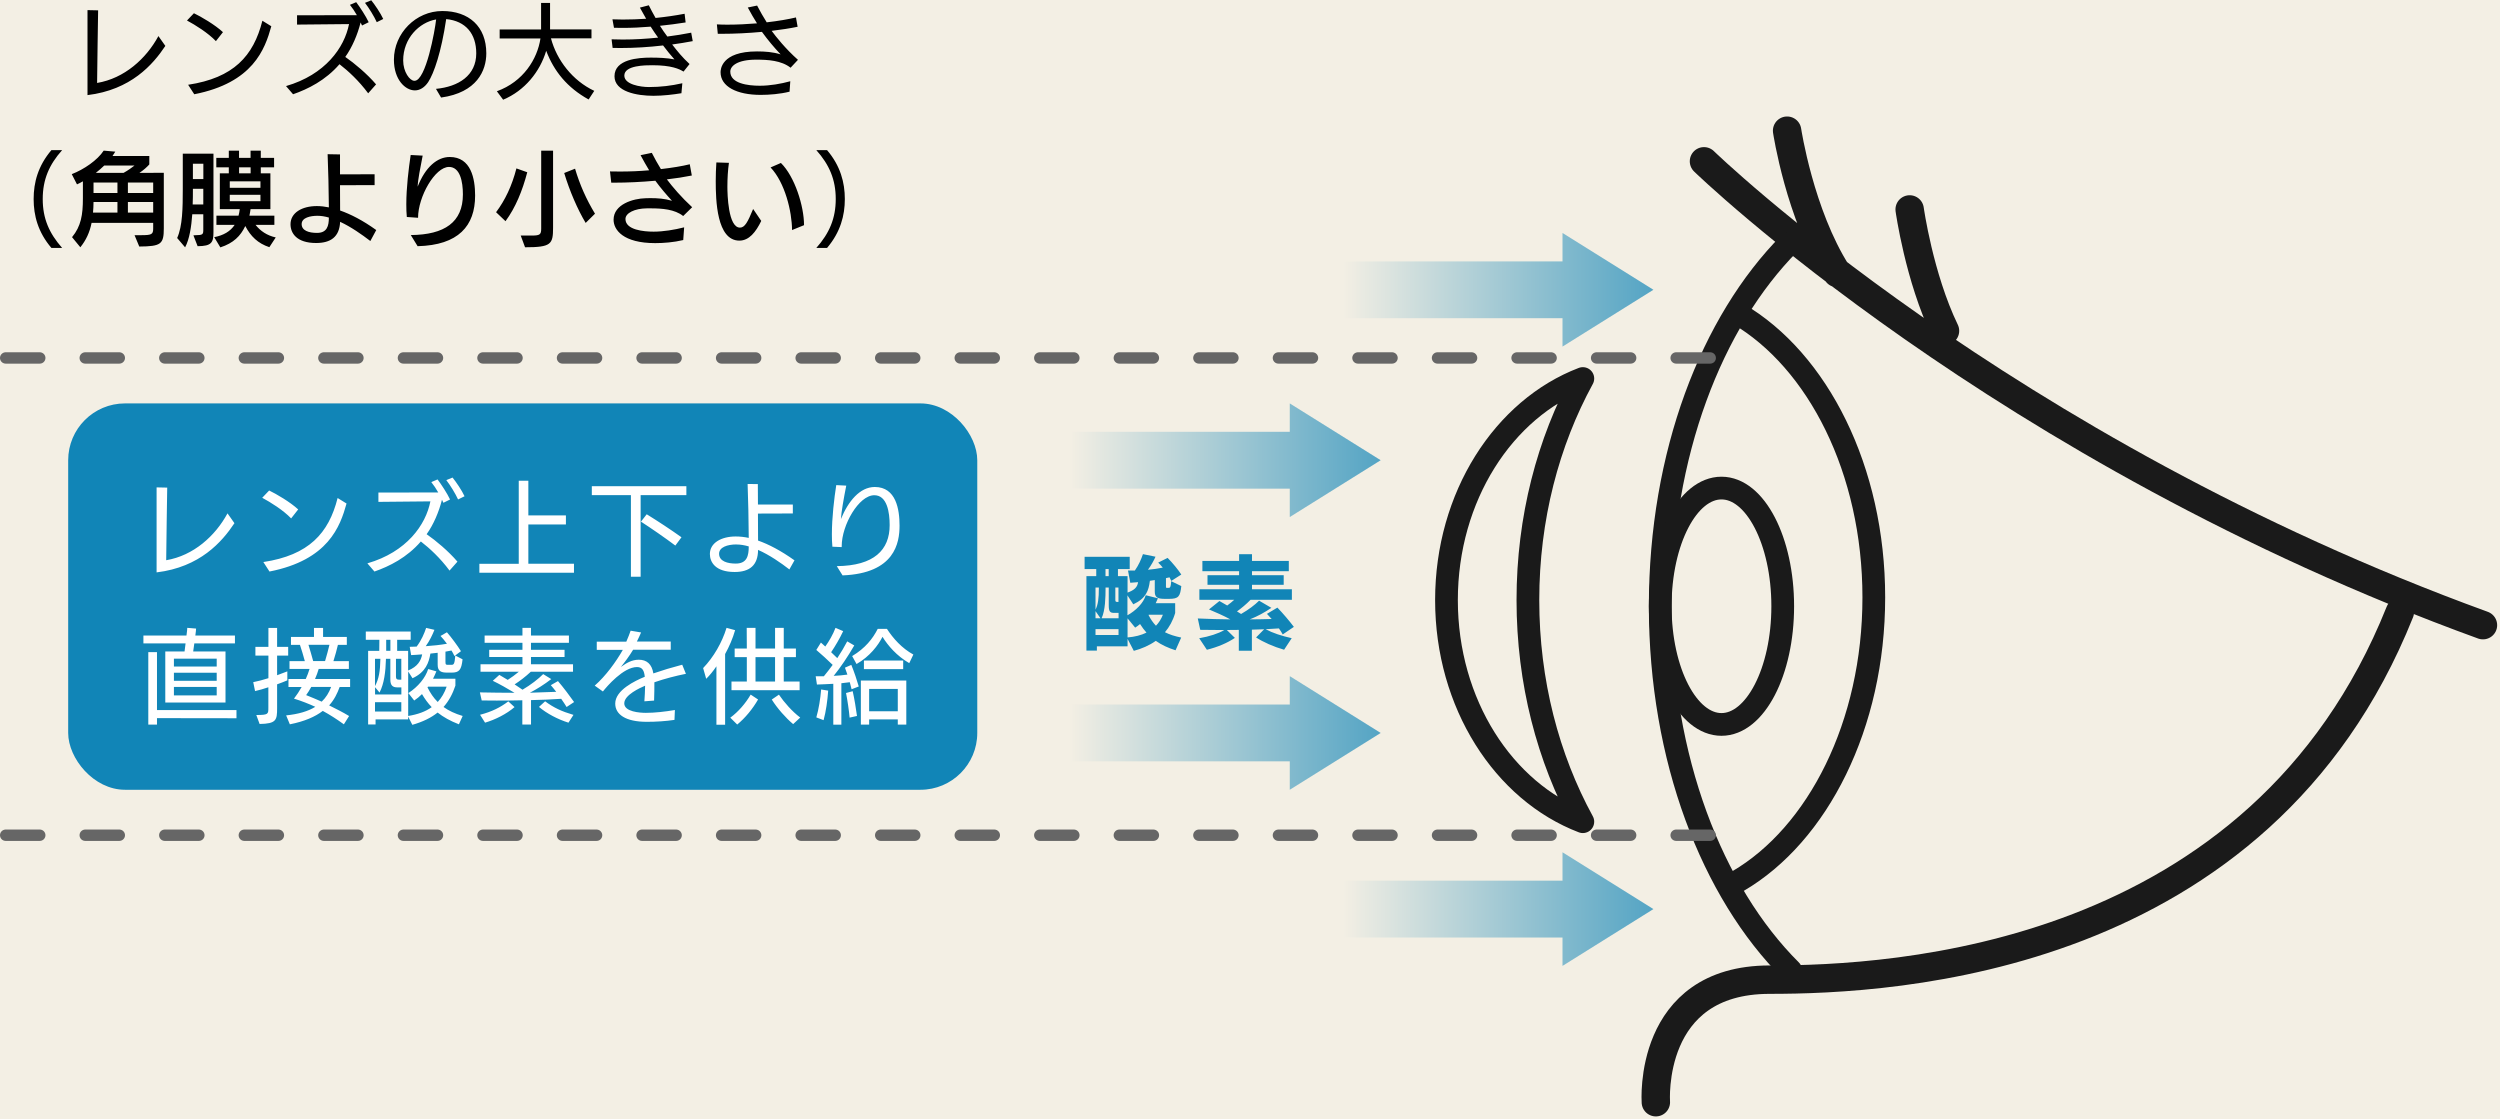 <svg xmlns="http://www.w3.org/2000/svg" xmlns:xlink="http://www.w3.org/1999/xlink" viewBox="0 0 440 197"><defs><style>.cls-1 { fill: url(#_名称未設定グラデーション_17-2); } .cls-1, .cls-2, .cls-3, .cls-4 { opacity: .7; } .cls-2 { fill: url(#_名称未設定グラデーション_17); } .cls-5 { fill: #fff; } .cls-6 { stroke: #666; stroke-dasharray: 6 8; stroke-width: 2px; } .cls-6, .cls-7, .cls-8 { fill: none; stroke-linecap: round; stroke-linejoin: round; } .cls-7 { stroke-width: 4px; } .cls-7, .cls-8 { stroke: #1a1a1a; } .cls-9 { fill: #f3efe4; } .cls-8 { stroke-width: 5px; } .cls-3 { fill: url(#_名称未設定グラデーション_17-4); } .cls-4 { fill: url(#_名称未設定グラデーション_17-3); } .cls-10 { fill: #fecf39; } .cls-11 { fill: #1185b7; }</style><linearGradient id="_名称未設定グラデーション_17" x1="188.65" y1="81" x2="243" y2="81" gradientUnits="userSpaceOnUse"><stop offset="0" stop-color="#f3efe4"/><stop offset="1" stop-color="#1185b7"/></linearGradient><linearGradient id="_名称未設定グラデーション_17-2" x1="236.65" y1="51" x2="291" y2="51" xlink:href="#_名称未設定グラデーション_17"/><linearGradient id="_名称未設定グラデーション_17-3" y1="129" y2="129" xlink:href="#_名称未設定グラデーション_17"/><linearGradient id="_名称未設定グラデーション_17-4" x1="236.65" y1="160" x2="291" y2="160" xlink:href="#_名称未設定グラデーション_17"/></defs><g id="_背景"><path class="cls-9" d="M-862.5-2383.5h1600v5712.5h-1600z"/><path class="cls-10" d="M-862-1149h1600v2400h-1600z"/></g><g id="_コンテンツ"><rect class="cls-9" x="-632" y="-67" width="1140" height="520" rx="30" ry="30"/><path class="cls-9" d="M448 13v380h-1020v-380z"/><path class="cls-8" d="M299.9 28.39s52.38 50.84 137.1 81.64M314.53 23s2.21 14.7 8.81 25.06M336.1 36.86s1.66 11.92 6.22 21.37M291.43 193.99s-1.54-21.57 20.03-21.57 86.27-3.08 110.91-64.7"/><path class="cls-7" d="M315.17 170.79c-13.85-13.81-22.97-37.36-22.97-64.09s9.03-50.03 22.75-63.87M305.89 155.07c14.04-8.22 23.9-27.48 23.9-49.92s-9.85-41.69-23.9-49.92"/><ellipse class="cls-7" cx="302.98" cy="106.7" rx="10.78" ry="20.8"/><path d="M29.1 8.08c-2.18 3.29-6.07 7.74-13.7 8.66v-14.96l1.87.04c-.04 1.21-.14 9.89-.18 12.78 4.81-.81 8.64-4.27 10.79-8.25l1.22 1.73zM38.01 7.25c-1.39-1.46-3.64-2.86-5.1-3.64l1.22-1.28c1.24.59 3.71 2.03 5.11 3.33l-1.24 1.58zm-4.9 7.67c7.99-1.21 11.5-5.04 13.07-11.27l1.57.97c-1.12 4.05-3.22 9.94-13.56 11.97l-1.08-1.67zM64.79 16.41c-1.64-2.21-3.51-3.93-5.04-5.11-2.45 2.84-5.55 4.38-8.17 5.29l-1.24-1.44c6.91-2 10.28-6.77 11.09-10.91l-9.15.09v-1.64l10.53-.02c-.36-.63-.77-1.26-1.22-1.82l1.1-.47c.63.83 1.73 2.5 2.2 3.53l-1.17.58-.25-.54c-.54 2.14-1.48 4.36-2.7 6.07 1.6 1.1 3.85 2.99 5.42 4.83l-1.39 1.57zm1.52-12.51c-.47-1.03-1.37-2.5-2.07-3.4l1.1-.45c.65.81 1.62 2.23 2.11 3.29l-1.13.56zM76.73 15.64c3.96-.38 7.09-2.34 7.09-6.25 0-3.44-1.84-5.69-5.29-6.03-.86 5.82-2.16 9.56-3.17 11.09-.63.94-1.46 1.46-2.34 1.46-1.66 0-3.69-1.85-3.69-5.4 0-4.66 3.87-8.57 8.52-8.57s7.74 2.7 7.74 7.45c0 3.02-1.64 6.9-7.96 7.78l-.9-1.53zm-3.77-1.42c2 0 3.6-8.88 3.8-10.8-2.99.52-5.8 3.33-5.8 7.22 0 2.03 1.17 3.58 1.96 3.58h.04zM103.6 17.51c-3.78-2.09-6.1-4.97-7.47-8.57-1.1 3.69-3.78 7.02-7.58 8.61l-1.1-1.49c4.64-1.67 7.13-5.67 7.67-9.29h-7.18v-1.58h7.29v-4.68h1.58v4.66h7.29v1.58h-7.13c1.01 3.82 3.8 7.45 7.62 9.24l-.99 1.51zM119.91 16.41c-1.39.23-3.26.45-4.9.45-2.93 0-6.86-.72-6.86-3.44 0-3.01 4.25-3.28 6.37-3.28 1.4 0 2.81.05 4.18.31-.68-.77-1.37-1.6-2-2.45-2.47.29-4.99.45-7.49.45-.47 0-.92 0-1.39-.02l-.18-1.51c.65.02 1.31.04 1.96.04 2.09 0 4.18-.13 6.23-.34-.45-.61-.88-1.26-1.31-1.93-1.66.14-3.3.22-4.95.22-.5 0-1.01 0-1.51-.02l-.27-1.49c.61.02 1.21.04 1.82.04 1.37 0 2.74-.05 4.11-.14-.38-.65-.74-1.3-1.1-1.96l1.57-.41c.34.68.74 1.46 1.19 2.23 1.78-.18 3.51-.43 5.11-.74l.18 1.53c-1.53.23-3.04.45-4.52.59.41.65.83 1.28 1.3 1.89 1.42-.18 2.83-.41 4.2-.68l.27 1.49c-1.22.23-2.43.43-3.62.59.97 1.24 1.71 2.18 3.06 3.44l-1.06 1.33c-.72-.45-2.11-1.12-5.49-1.12-1.19 0-4.93 0-4.93 1.82 0 1.58 2.86 2.02 4.34 2.02 2.02 0 3.96-.23 5.87-.67l-.16 1.76zM138.94 16.14c-1.64.41-3.53.56-5.06.56-4.23 0-7.06-1.48-7.06-3.98 0-.4.05-3.67 6.41-3.67 1.4 0 2.77.09 4.16.52-1.17-1.24-2.23-2.5-3.29-3.96-2.39.22-4.84.34-7.09.34h-.68l-.16-1.66c.61.04 1.24.05 1.89.05 1.71 0 3.48-.09 5.17-.23-.52-.85-1.08-1.75-1.62-2.79l1.64-.34c.54 1.06 1.12 2.03 1.69 2.95 2.02-.23 3.8-.54 5.15-.86l.29 1.64c-1.37.29-2.93.52-4.57.72.72.99 2.47 3.19 4.63 5.1l-1.3 1.39c-1.62-1.28-4-1.42-6.05-1.42-3.33 0-4.56 1.12-4.56 2.11 0 2.09 3.1 2.48 5.19 2.48 1.8 0 3.75-.34 5.37-.79l-.13 1.85zM9.05 43.64c-2.36-2.77-3.13-5.69-3.13-8.61s.77-5.83 3.13-8.61h1.89c-2.3 2.57-3.42 5.2-3.42 8.61s1.12 6.01 3.42 8.61h-1.89zM23.68 41.39h1.21c1.76 0 2.07-.14 2.07-1.13v-1.04h-10.84c-.34 1.71-.99 3.06-1.98 4.3l-1.46-1.78c1.58-1.91 1.91-3.93 1.91-6.82v-3.01c-.34.2-.68.38-1.04.54l-.92-1.8c2.14-.83 4.52-2.45 5.62-4.14l2.04.18c-.14.25-.31.52-.49.77h6.48v1.48c-.4.45-1.04 1.03-1.75 1.49l4.3-.02v9.78c0 2.79-.49 3.17-4.32 3.2l-.83-2zm-3.01-5.84h-4.21c0 .67-.04 1.3-.09 1.87h4.3v-1.87zm0-3.42h-4.21v1.84h4.21v-1.84zm-2.32-3c-.47.45-.95.88-1.49 1.3h4.88c.85-.47 1.51-.97 1.94-1.3h-5.33zm8.61 3h-4.45v1.84h4.45v-1.84zm0 3.42h-4.45v1.87h4.45v-1.87zM34.04 41.42l.32-.02c1.37-.02 1.42-.14 1.42-1.01v-2.68h-1.94c-.16 2.2-.49 4.38-1.26 5.82l-1.4-1.64c.95-2.09.99-5.33.99-8.62v-6.23h5.4v13.81c0 1.82-.31 2.47-2.79 2.48l-.74-1.91zm1.75-8.19h-1.84v.22c0 .79 0 1.66-.04 2.54h1.87v-2.75zm0-4.41h-1.84v2.7h1.84v-2.7zm11.63 14.69c-2.04-.67-3.31-1.93-4.25-3.73-.83 1.76-2.09 3.02-4.39 3.76l-1.08-1.8c1.62-.31 2.84-1.01 3.6-2.16h-3.21v-1.62h3.89c.11-.36.16-.74.22-1.15h-3.51v-6.3h1.58v-1.06h-2.2v-1.67h2.2v-1.26h1.8v1.26h2.03v-1.26h1.8v1.26h2.34v1.67h-2.34v1.06h1.69v6.3h-3.49c-.05.4-.13.77-.2 1.15h4.39v1.62h-3.31c.85 1.08 2.02 1.87 3.55 2.21l-1.12 1.71zm-1.58-11.59h-5.4v1.13h5.4v-1.13zm0 2.36h-5.4v1.13h5.4v-1.13zm-1.73-4.83h-2.03v1.06h2.03v-1.06zM65.17 42.41c-1.48-1.13-3.37-2.47-5.31-3.37-.11 2.68-1.69 3.73-4.23 3.73-3.44 0-4.5-1.75-4.5-3.3 0-2.03 2.03-3.2 4.63-3.2.72 0 1.42.09 2.12.23-.02-2.86-.11-6.84-.22-9.36l2.18.04v3.51l6.09-.02v1.91l-6.09.02c0 1.57 0 3.13.02 4.45 1.85.65 3.98 1.73 6.36 3.44l-1.04 1.93zm-9.29-4.43c-1.22 0-2.79.31-2.79 1.46s1.26 1.55 2.7 1.55c1.76 0 2.09-1.21 2.09-2.7-.68-.2-1.35-.31-2-.31zM72.3 41.37c5.96-.05 9.17-2.27 9.17-7.15 0-2.25-.49-4.84-2.45-4.84-2.45 0-5.44 5.22-5.44 8.95l-1.98-.14c-.07-.68-.09-1.44-.09-2.23 0-2.92.41-6.28.77-8.68l2.11.11c-.41 2.07-.86 4.36-.88 5.46 1.35-3.44 3.44-5.22 5.64-5.22 3.76 0 4.47 3.82 4.47 6.79 0 5.33-2.92 8.73-10.12 8.91l-1.19-1.94zM87.31 37.35c1.58-2.11 2.79-4.63 3.58-7.71l1.89.67h.02c-.86 3.28-2.07 6.23-3.83 8.62l-1.66-1.58zm4.34 4.11h2.05c1.31-.02 1.55-.18 1.55-1.22v-13.72h2.09v13.54c0 2.93-.32 3.46-4.93 3.46l-.76-2.05zm11.43-2.22c-1.44-2.41-2.83-5.64-3.78-8.79l1.91-.76c.83 2.81 1.98 5.4 3.51 7.92l-1.64 1.62zM120.25 42.25c-1.67.4-3.46.54-4.93.54-5.62 0-7.33-2.32-7.33-4.12 0-2.72 3.46-3.73 5.62-3.78l.83-.02c1.3 0 2.58.09 3.83.47-.99-1.08-1.98-2.23-2.93-3.53-2.45.22-4.93.34-7.2.34h-.56l-.22-1.98c.59.02 1.17.02 1.76.02 1.73 0 3.48-.07 5.13-.22-.5-.83-1.01-1.71-1.51-2.66l1.98-.41c.49.97 1.03 1.93 1.6 2.86 1.98-.23 3.75-.52 5.08-.85l.36 1.98c-1.33.27-2.83.5-4.39.68.97 1.3 2.57 3.17 4.45 4.9l-1.58 1.55c-1.49-1.19-3.75-1.35-5.69-1.35h-.72c-2.14.02-3.75.83-3.75 1.87 0 1.94 3.24 2.23 4.95 2.23s3.66-.32 5.38-.76l-.16 2.23zM133.98 38.88c-.95 1.96-2.14 3.47-3.85 3.47-4 0-4.16-7.13-4.16-10.48 0-1.1.04-2.2.11-3.28l2.21.07c-.18 1.26-.27 2.75-.27 4.2 0 1.31.13 7.2 2.21 7.2.86 0 1.37-.97 2.32-3.28l1.42 2.09zm5.42 1.61c-.02-3.26-1.24-8.35-3.78-11.02l1.82-.79c2.43 2.39 4.07 7.58 4.07 10.95l-2.11.86zM143.67 43.64c2.3-2.59 3.42-5.2 3.42-8.61s-1.12-6.03-3.42-8.61h1.89c2.36 2.77 3.13 5.71 3.13 8.61s-.77 5.83-3.13 8.61h-1.89z"/><path class="cls-11" d="M206.93 114.46c-1.37-.43-2.52-.97-3.51-1.67-1.17.83-2.5 1.39-3.87 1.76l-1.1-2.11v1.31h-5.4v.76h-1.84v-13.11h1.73v-1.24h-2.05v-2.16h7.94v2.16h-2.07v1.24h1.69v2.9c1.17-.43 1.73-.92 1.85-1.84-.49.05-.94.09-1.37.11l-.4-2.16h1.21c.7-1.01 1.08-1.91 1.42-2.88l2.21.45c-.31.72-.79 1.55-1.33 2.3.92-.09 1.78-.2 2.61-.38-.25-.32-.54-.61-.81-.88l1.66-.83c.85.85 1.87 2.09 2.41 2.93l-1.76 1.12-.31-.63-.63.14v1.48c0 .23.02.23.2.23h.27c.25 0 .38-.07.45-1.17l1.78.86c-.2 1.84-.47 2.25-2.18 2.25h-.67c-1.21 0-1.82-.18-1.82-1.24v-2.07l-.86.13c-.22 1.75-.67 3.08-2.92 4.14l-1.03-1.58v3.51c1.44-.79 2.84-2.16 3.22-3.53l2.14.54c-.09.23-.22.52-.38.86h3.42v1.73c-.41 1.37-1.03 2.48-1.8 3.38.83.43 1.78.72 2.86.94l-.99 2.23zm-14.12-11.06v3.91c.45-.95.59-1.91.59-3.91h-.59zm0 4.16v1.26h.88l-.88-1.26zm4.05 3.17h-4.05v1.03h4.05v-1.03zm0-2.86h-.77c-.76 0-.95-.27-.95-1.37v-3.1h-.56c0 1.78-.05 4.02-.7 5.42h2.99v-.95zm-1.73-7.71h-.56v1.24h.56v-1.24zm1.73 3.24h-.56v2.14c0 .36.07.4.41.4h.14v-2.54zm1.59 5.44v3.35c1.31-.11 2.41-.4 3.33-.85-.41-.45-.77-.95-1.13-1.51-.27.23-.56.45-.86.63l-1.33-1.62zm3.74-.65l-.05.05c.38.76.81 1.37 1.31 1.89.54-.56.94-1.22 1.22-1.94h-2.48zM225.99 114.35c-1.82-.52-3.69-1.35-4.92-2.16l1.42-1.44c-.72.04-1.44.05-2.16.07v3.71h-2.3v-3.67c-.7.02-1.4.02-2.11.02l1.42 1.39c-1.3.88-3.04 1.62-4.93 2.09l-1.35-2.03c1.8-.31 3.33-.81 4.43-1.44-1.39 0-2.81-.02-4.25-.04l-.43-2c1.94.09 3.87.14 5.73.16-1.22-.67-2.56-1.24-3.76-1.75l1.84-1.48 1.37.79c.45-.32.86-.67 1.24-1.01h-6.14v-1.85h6.99v-.79h-5.56v-1.69h5.56v-.7h-6.46v-1.8h6.46v-1.19h2.27v1.19h6.48v1.8h-6.48v.7h5.58v1.69h-5.58v.79h7.02v1.85h-7.27c-.76.79-1.62 1.49-2.39 2.05.25.14.49.31.72.45 1.33-.76 2.43-1.6 3.17-2.34l2.16 1.26c-1.22.83-2.43 1.49-3.8 2.03 1.33 0 2.61-.04 3.85-.07-.29-.34-.58-.65-.83-.9l1.84-1.1c.92.94 2.14 2.38 2.9 3.39l-1.96 1.33c-.16-.31-.4-.68-.67-1.06-.77.05-1.55.11-2.34.14 1.24.67 2.84 1.19 4.59 1.58l-1.33 2.02z"/><path class="cls-7" d="M268.91 105.62c0-14.42 3.56-27.82 9.67-39-13.93 5.32-24 20.76-24 39s10.07 33.68 24 39c-6.11-11.18-9.67-24.58-9.67-39z"/><path class="cls-2" d="M243 81l-16-10v5h-38.35v10h38.35v5l16-10z"/><path class="cls-1" d="M291 51l-16-10v5h-38.35v10h38.35v5l16-10z"/><path class="cls-4" d="M243 129l-16-10v5h-38.35v10h38.35v5l16-10z"/><path class="cls-3" d="M291 160l-16-10v5h-38.35v10h38.35v5l16-10z"/><path class="cls-6" d="M301 63h-305M301 147h-305"/><rect class="cls-11" x="12" y="71" width="160" height="68" rx="10" ry="10"/><path class="cls-5" d="M41.26 92.08c-2.18 3.29-6.07 7.74-13.7 8.66v-14.96l1.87.04c-.04 1.21-.14 9.88-.18 12.78 4.81-.81 8.64-4.27 10.79-8.25l1.22 1.73zM51.25 91.25c-1.39-1.46-3.64-2.86-5.1-3.64l1.22-1.28c1.24.59 3.71 2.03 5.11 3.33l-1.24 1.58zm-4.9 7.67c7.99-1.21 11.5-5.04 13.07-11.27l1.57.97c-1.12 4.05-3.22 9.94-13.56 11.97l-1.08-1.67zM79.11 100.41c-1.64-2.21-3.51-3.93-5.04-5.11-2.45 2.84-5.55 4.38-8.17 5.29l-1.24-1.44c6.91-2 10.28-6.77 11.09-10.91l-9.15.09v-1.64l10.53-.02c-.36-.63-.77-1.26-1.22-1.82l1.1-.47c.63.83 1.73 2.5 2.2 3.53l-1.17.58-.25-.54c-.54 2.14-1.48 4.36-2.7 6.07 1.6 1.1 3.85 2.99 5.42 4.83l-1.39 1.57zm1.51-12.51c-.47-1.03-1.37-2.5-2.07-3.4l1.1-.45c.65.81 1.62 2.23 2.11 3.29l-1.13.56zM84.37 100.81v-1.58h6.93v-14.62h1.69v6.1h6.61v1.6h-6.61v6.91h8.03v1.58h-16.66zM111.04 101.51v-14.37h-6.88v-1.57h16.64v1.57h-8.05v14.37h-1.71zm7.82-5.49c-1.87-1.4-4.21-3.02-6.05-4.21l1.01-1.3c1.96 1.21 4.2 2.68 6.12 4.05l-1.08 1.46zM138.93 100.22c-1.48-1.15-3.48-2.54-5.51-3.44-.02 2.72-1.49 3.89-4.12 3.89-3.44 0-4.36-1.78-4.36-3.17 0-1.94 2-3.08 4.54-3.08.79 0 1.55.09 2.3.25-.02-2.9-.09-6.86-.2-9.49l1.8.02.02 3.6h6.14v1.57l-6.14.02c0 1.66 0 3.37.02 4.75 1.85.65 3.98 1.75 6.41 3.48l-.9 1.6zm-9.31-4.4c-1.6 0-3.06.49-3.06 1.64 0 1.35 1.53 1.73 2.93 1.73 1.98 0 2.29-1.37 2.29-3.02-.74-.22-1.48-.34-2.16-.34zM147.29 99.64c6.54-.07 9.29-2.84 9.29-7.22 0-2.25-.45-5.26-2.7-5.26-2.74 0-5.74 5.26-5.74 8.95v.18l-1.64-.07c-.07-.68-.09-1.42-.09-2.18 0-2.94.41-6.37.77-8.66l1.76.09c-.45 2.27-.88 4.7-.94 5.89 1.28-3.13 3.33-5.65 5.96-5.65 3.76 0 4.36 3.96 4.36 6.81 0 2.99-.81 8.39-10.03 8.75l-1.01-1.62zM29.09 123.64v-8.98h3.39l.18-1.42h-7.42v-1.39h7.58c.09-.63.14-1.17.14-1.35l1.55.13c0 .16-.05.65-.13 1.22h6.97v1.39h-7.15l-.2 1.42h5.69v8.98h-10.61zm-1.46 2.76v1.13h-1.53v-12.75h1.53v10.19h13.99v1.44l-13.99-.02zm10.51-10.48h-7.53v1.39h7.53v-1.39zm0 2.48h-7.53v1.42h7.53v-1.42zm0 2.5h-7.53v1.49h7.53v-1.49zM45.11 125.84c2.12 0 2.12-.16 2.12-1.26v-3.62c-.79.27-1.58.5-2.34.67l-.32-1.57c.83-.16 1.75-.41 2.67-.7v-3.98h-2.29v-1.53h2.29v-3.33h1.53v3.33h1.95v1.53h-1.95v3.46c.65-.23 1.26-.47 1.8-.68v1.58c-.54.23-1.15.47-1.8.7v4.21c0 2.09-.14 2.72-3.08 2.77l-.58-1.58zm15.41 1.64c-1.3-.94-2.48-1.69-3.71-2.36-1.35 1.03-3.21 1.85-5.8 2.36l-.65-1.57c2.14-.22 3.87-.72 5.13-1.51-1.13-.52-2.41-1.03-3.75-1.44.49-.63.95-1.33 1.35-2.05h-2.32v-1.4h3.04c.27-.59.49-1.19.67-1.78h-3.53v-1.37h2.7c-.25-.92-.59-2.07-.86-2.86h-1.58v-1.4h4.05v-1.58h1.6v1.58h4.18v1.4h-1.57c-.16.74-.49 1.91-.79 2.86h2.72v1.37h-5.31c-.16.56-.38 1.17-.65 1.78h6.18v1.4h-1.84c-.41 1.12-.95 2.25-1.85 3.24 1.13.56 2.52 1.26 3.51 1.87l-.92 1.46zm-5.74-6.58c-.31.56-.61 1.06-.9 1.44.77.31 1.82.74 2.74 1.15.74-.7 1.28-1.57 1.66-2.59h-3.49zm-.49-7.41c.25.79.58 1.96.83 2.86h2.09c.29-.94.59-2.11.77-2.86h-3.69zM80.77 127.48c-1.53-.59-2.75-1.28-3.75-2.07-1.15.92-2.61 1.64-4.45 2.16l-.74-1.46v.5h-5.73v.9h-1.31v-12.96h1.96c.02-.58.02-1.35.02-1.94h-2.39v-1.46h7.9v1.46h-2.38v1.94h1.93v3.46c1.67-.68 2.27-1.73 2.47-2.84-.68.05-1.35.11-1.94.13l-.25-1.46 1.22-.04c.85-1.13 1.35-2.32 1.67-3.29l1.46.34c-.32.83-.86 1.96-1.53 2.88 1.3-.09 2.56-.22 3.73-.43-.38-.52-.77-.99-1.13-1.37l1.13-.65c.77.88 1.85 2.34 2.47 3.33l-1.15.85c-.14-.31-.32-.65-.52-.97-.32.07-.68.13-1.06.2v1.8c0 .52.11.52.49.52h.54c.45 0 .58-.13.7-1.64l1.28.67c-.2 1.87-.59 2.34-1.93 2.34h-.79c-1.03 0-1.66-.23-1.66-1.37v-2.12l-1.28.14c-.27 1.58-.81 3.26-3.15 4.34l-.76-1.19v7.83c1.67-.27 3.06-.77 4.14-1.55-.67-.7-1.22-1.46-1.71-2.3-.43.43-.88.81-1.37 1.13l-1.03-1.31c1.73-1.12 3.01-2.7 3.49-4.23l1.44.41c-.16.4-.36.85-.59 1.3h3.94v1.21c-.49 1.46-1.15 2.7-2.09 3.76.9.65 2 1.17 3.37 1.58l-.67 1.48zm-10.14-6.5h-.72c-.85 0-1.21-.4-1.21-1.39v-3.64h-.77c-.07 2.32-.31 4.34-1.13 5.94l-.79-.94v1.28h4.63v-1.26zm-4.63-5.03v4.81c.68-1.3.9-2.54.95-4.81h-.95zm4.63 7.64h-4.63v1.64h4.63v-1.64zm-1.92-10.99h-.74v1.94h.74v-1.94zm1.92 3.35h-.94v3.13c0 .41.14.54.54.54h.4v-3.67zm4.7 4.9l-.09.13c.49.99 1.06 1.84 1.8 2.57.68-.74 1.21-1.64 1.57-2.7h-3.28zM99.72 124.43c-.23-.4-.58-.9-.95-1.44-1.71.11-3.49.2-5.31.23v4.3h-1.53v-4.27c-1.49.04-3.01.05-4.52.05l-2.63-.02-.32-1.42c2.12.04 4.14.07 6.09.07-1.26-.77-2.7-1.57-3.82-2.11l1.15-1.04c.45.25.95.56 1.48.88.65-.41 1.33-.92 1.96-1.44h-6.75v-1.31h7.38v-1.28h-5.85v-1.26h5.85v-1.24h-6.66v-1.28h6.66v-1.35h1.5v1.35h6.68v1.28h-6.68v1.24h5.91v1.26h-5.91v1.28h7.4v1.31h-7.42c-.97.9-1.94 1.64-2.86 2.23.5.32.97.65 1.39.94 1.46-.86 2.79-1.89 3.64-2.75l1.42.88c-1.24.95-2.47 1.73-3.76 2.4 1.55-.04 3.08-.09 4.63-.16-.34-.45-.67-.85-.95-1.17l1.26-.72c.86.99 2.16 2.72 2.84 3.69l-1.3.86zm-9.16.02c-1.42 1.22-3.39 2.21-5.19 2.74l-.88-1.39c2.02-.52 3.62-1.31 4.97-2.36l1.1 1.01zm9.49 2.74c-1.87-.58-3.8-1.6-5.19-2.77l1.08-.99c1.55 1.15 2.93 1.78 4.99 2.39l-.88 1.37zM118.7 126.7c-1.51.23-3.24.34-4.86.34-3.76 0-5.56-1.31-5.56-3.21 0-2.36 3.46-4 5.2-4.72-.11-1.06-.41-1.71-1.37-1.71-2.39 0-5.33 3.44-6 4.3l-1.44-1.03c1.93-1.69 3.73-4.16 4.95-6.3h-4.59v-1.44h5.2c.32-.74.58-1.39.76-1.93l1.84.31c-.22.52-.47 1.06-.74 1.6h5.96v1.44h-6.62c-.67 1.12-1.48 2.2-2.16 3.04.97-.7 1.93-1.28 3.15-1.28 1.39 0 2.3.74 2.57 2.41 1.78-.61 2.99-.97 5.08-1.53l.65 1.6c-1.71.34-3.75.86-5.55 1.49 0 .92 0 1.98-.05 3.22l-1.71.13c.05-.86.13-1.84.13-2.75-.88.38-3.67 1.62-3.67 3.11s2.75 1.67 3.8 1.67c1.55 0 3.35-.2 5.11-.5l-.07 1.71zM126.09 127.55v-10.28c-.58.86-1.19 1.6-1.8 2.2l-.54-1.89c1.84-1.91 3.33-4.5 4.12-7.08l1.51.41c-.4 1.42-1.03 2.88-1.76 4.2v12.44h-1.53zm2.43-1.23c1.42-1.04 2.68-2.5 3.6-4.07l1.3.86c-.95 1.66-2.27 3.26-3.67 4.41l-1.22-1.21zm.22-4.84v-1.53h2.7v-4.3h-2.14v-1.51h2.14l-.02-3.64h1.55v3.64h3.44v-3.64h1.53v3.64h2.14v1.51h-2.14v4.3h2.79v1.53h-11.99zm7.67-5.83h-3.44v4.3h3.44v-4.3zm3.18 11.79c-1.31-1.1-2.77-2.75-3.76-4.32l1.26-.86c.95 1.39 2.34 2.97 3.75 4.03l-1.24 1.15zM146.66 127.53v-7.18c-1.03.05-2.04.11-2.88.13l-.22-1.46h1.44c.5-.61 1.03-1.28 1.55-2-.88-.86-1.98-1.87-2.88-2.63l.81-1.3.77.7c.67-.94 1.35-2.11 1.8-3.29l1.35.58c-.59 1.26-1.39 2.63-2.12 3.71l1.08 1.04c.65-.97 1.24-1.98 1.75-2.95l1.24.72c-1.12 1.94-2.43 3.89-3.62 5.35.85-.04 1.66-.11 2.41-.22-.14-.43-.29-.86-.43-1.22l1.12-.49c.5 1.22.99 2.68 1.31 3.8l-1.26.49c-.09-.38-.2-.81-.32-1.24-.47.07-.97.13-1.48.18v7.29h-1.42zm-2.99-1.26c.43-1.46.72-3.31.85-4.92l1.24.2c-.11 1.69-.4 3.73-.81 5.2l-1.28-.49zm5.86.02c-.09-1.13-.4-3.2-.63-4.32l1.17-.32c.29 1.24.61 3.2.76 4.36l-1.3.29zm10.49-9.58c-2.21-1.28-3.76-3.1-4.7-4.63-.76 1.49-2.23 3.46-4.57 4.79l-.77-1.4c2.29-1.37 3.64-3.08 4.5-4.79h1.62c1.08 1.67 2.63 3.42 4.65 4.52l-.72 1.51zm-2.01 10.82v-.92h-5.04v.92h-1.46v-7.76h8v7.76h-1.5zm-5.96-9.76v-1.51h6.91v1.51h-6.91zm5.96 3.48h-5.04v3.93h5.04v-3.93z"/></g></svg>